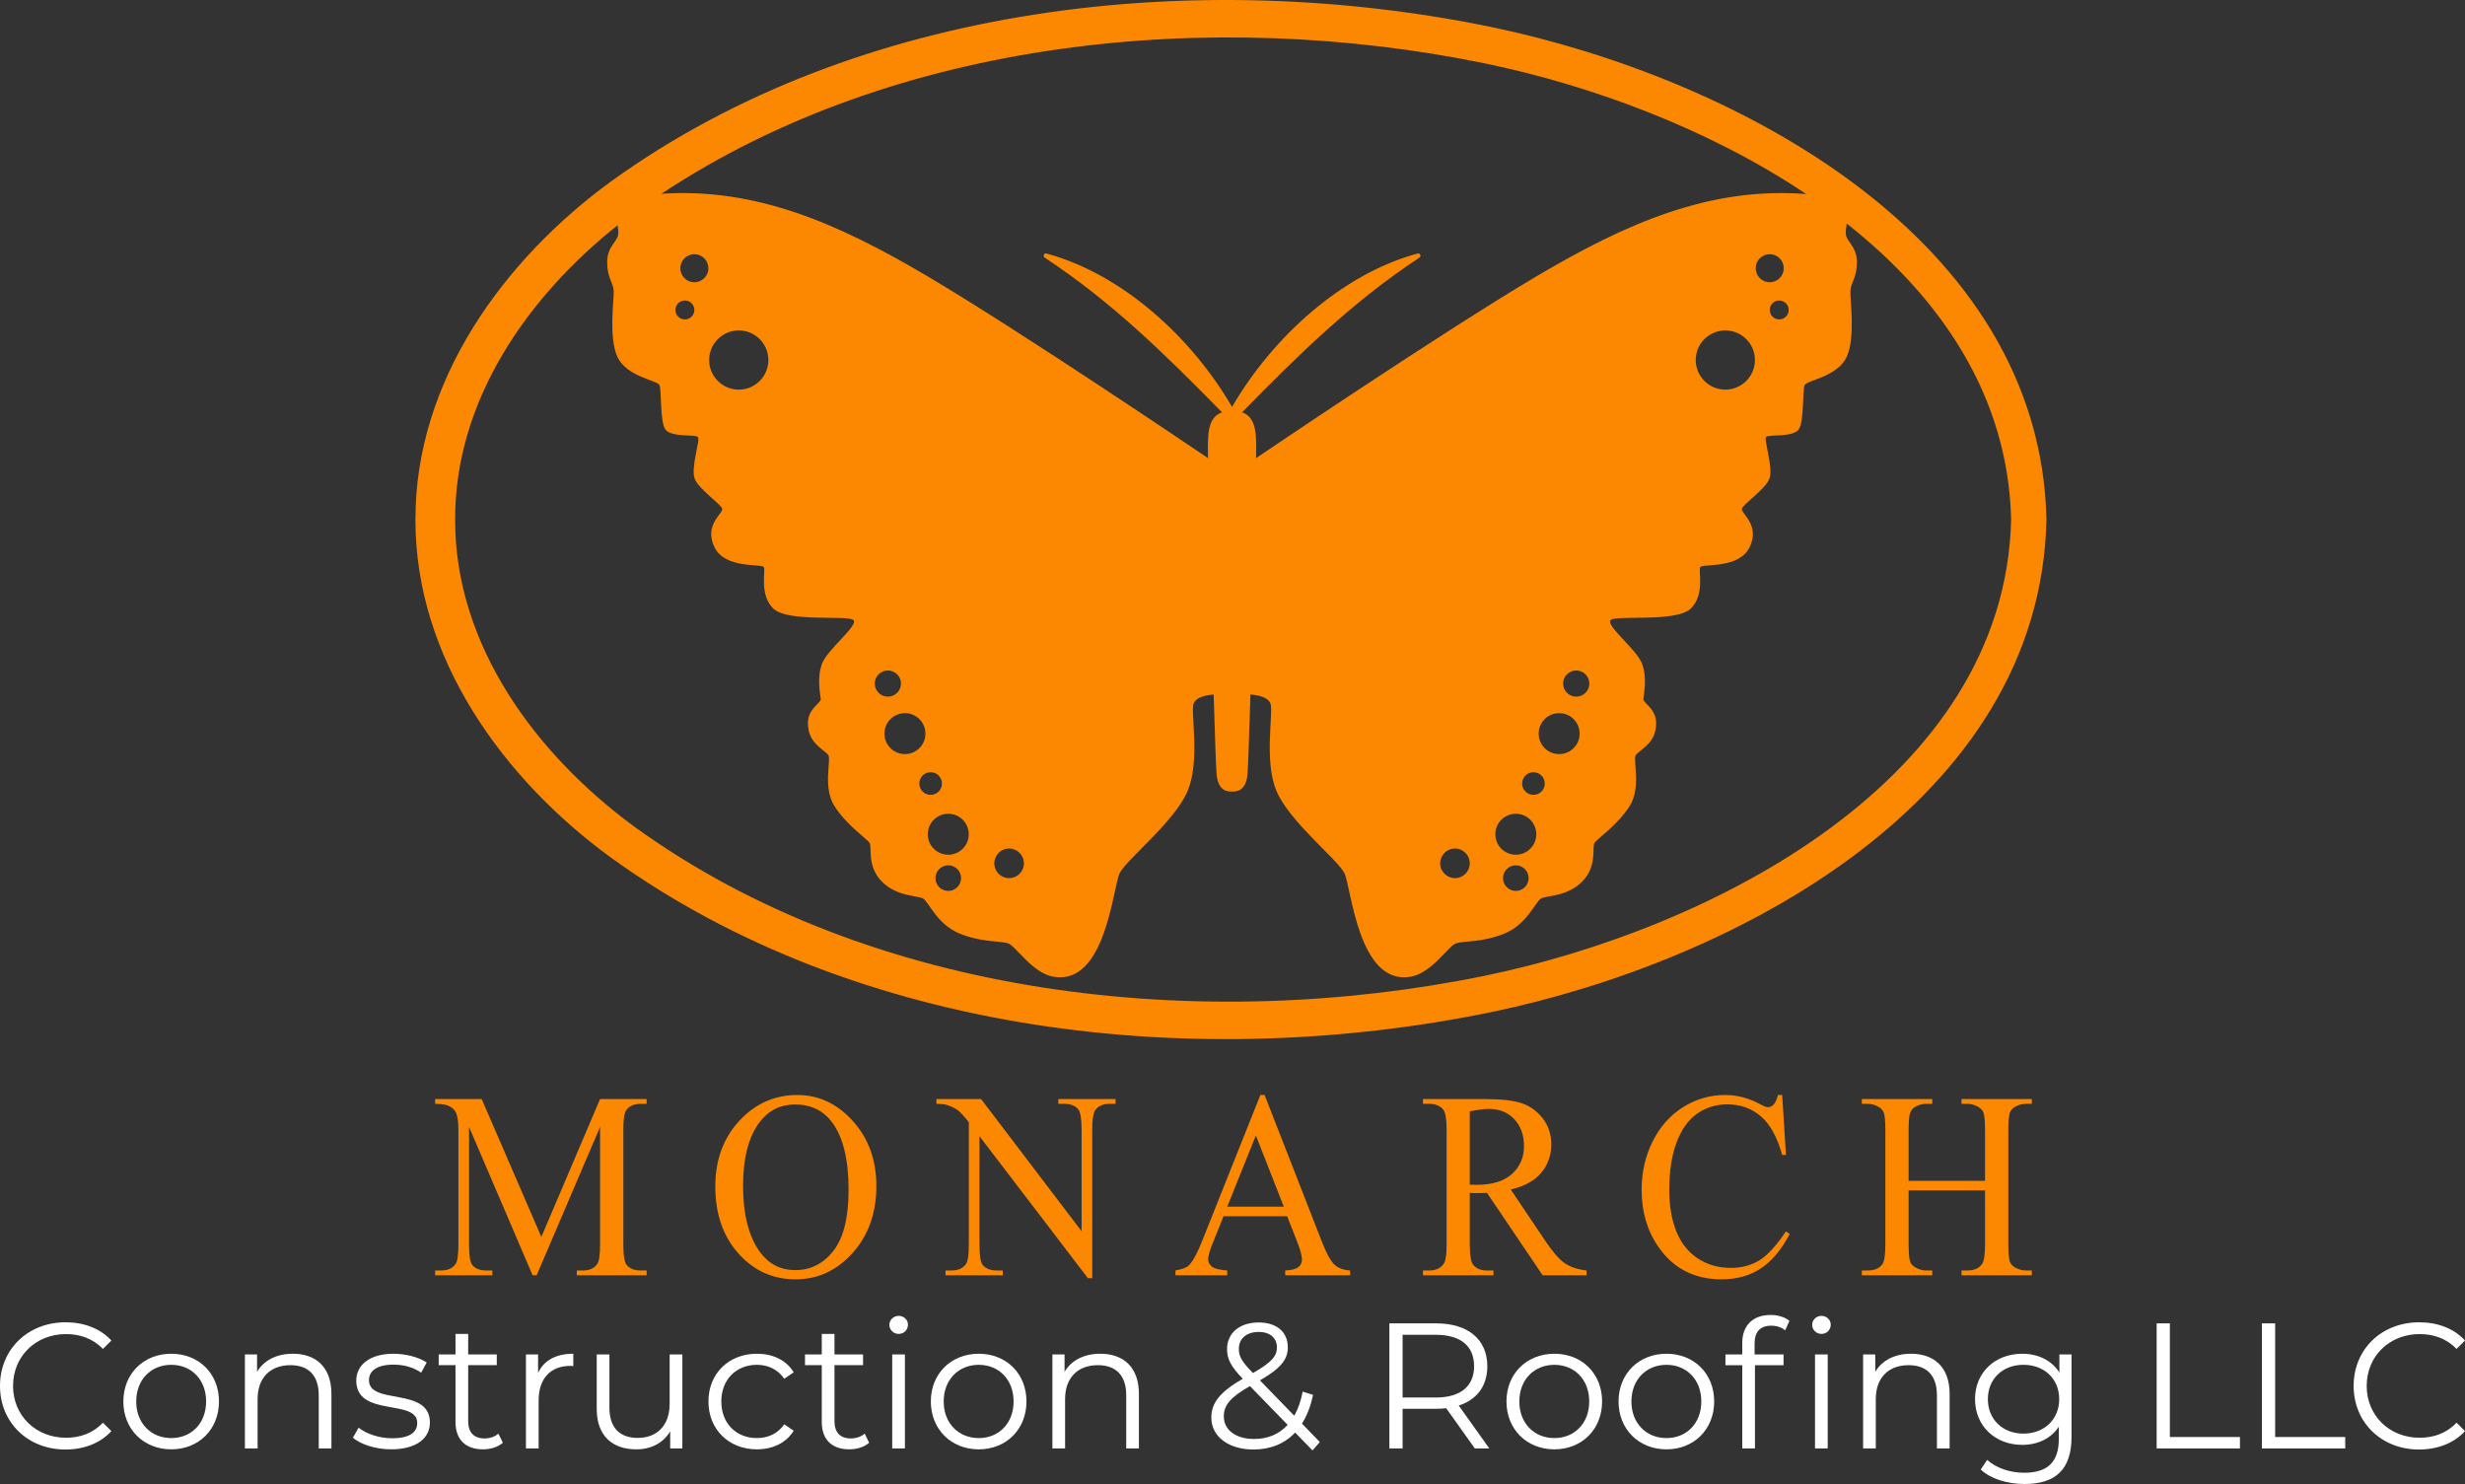 <svg id="Monarch_Logo" xmlns="http://www.w3.org/2000/svg" viewBox="0 0 500 301"><rect x="0" y="0" width="500" height="301" fill="#333333" stroke="none"/><defs><style>.white-fill{fill:#fff;}.trans-fill{fill:none;}.color-fill{fill:#fb8800;}</style></defs><g id="Expanded"><path class="trans-fill"
                                                                                                                                                                                                           d="M313.339,158.927c0,1.267-1.018,2.295-2.296,2.295-1.268,0-2.296-1.028-2.296-2.295s1.029-2.295,2.296-2.295c1.278,0,2.296,1.028,2.296,2.295Z"/><circle
        class="trans-fill" cx="316.259" cy="148.801" r="4.155"/><path class="trans-fill" d="M322.379,138.644c0,1.464-1.195,2.659-2.66,2.659s-2.66-1.194-2.66-2.659,1.195-2.648,2.66-2.648,2.66,1.184,2.66,2.648Z"/><circle class="trans-fill" cx="349.964" cy="73.026" r="6.005" transform="translate(-.237 1.143) rotate(-.187)"/><path class="trans-fill"
                                                                                                                                                                                                                                                                                                                                                                          d="M362.817,62.869c0,1.059-.862,1.921-1.922,1.921s-1.922-.862-1.922-1.921.862-1.921,1.922-1.921,1.922.862,1.922,1.921Z"/><circle class="trans-fill" cx="358.973" cy="54.404" r="2.846"/><path class="trans-fill" d="M298.128,175.108c0,1.662-1.34,3.002-3.003,3.002-1.652,0-3.003-1.34-3.003-3.002,0-1.651,1.351-3.002,3.003-3.002,1.662,0,3.003,1.35,3.003,3.002Z"/><circle class="trans-fill" cx="307.469" cy="178.11" r="2.597"/><circle class="trans-fill" cx="307.469" cy="169.209" r="4.155"/><path class="color-fill" d="M302.679,5.518C243.144-6.779,174.154.564,123.949,36.79c-21.861,15.932-39.742,40.567-39.68,68.588-.073,28.031,17.819,52.666,39.68,68.588,50.205,36.236,119.195,43.579,178.73,31.282,49.353-10.313,111.236-42.769,112.421-99.87-1.226-57.143-63.016-89.515-112.421-99.86ZM301.11,12.84c21.123,4.341,45.27,13.107,65.25,26.515-19.481-1.506-36.324,5.847-54.382,16.503-19.409,11.456-57.187,37.057-57.187,37.057,0-3.884.384-8.205-2.847-9.285,11.512-11.726,22.297-22.361,35.97-31.376.436-.26.125-.987-.364-.831-15.367,4.144-29.466,17.022-37.643,31.116-8.177-14.094-22.276-26.972-37.643-31.116-.488-.156-.8.571-.364.831,13.673,9.015,24.458,19.65,35.971,31.376-3.231,1.08-2.847,5.401-2.847,9.285,0,0-37.778-25.601-57.187-37.057-17.84-10.521-34.495-17.832-53.675-16.555C181.905,7.668,245.97,1.54,301.11,12.84ZM360.895,60.947c1.06,0,1.922.862,1.922,1.921s-.862,1.921-1.922,1.921-1.922-.862-1.922-1.921.862-1.921,1.922-1.921ZM356.126,54.404c0-1.568,1.268-2.846,2.847-2.846,1.569,0,2.847,1.277,2.847,2.846s-1.278,2.846-2.847,2.846c-1.579,0-2.847-1.277-2.847-2.846ZM355.97,73.026c0,3.313-2.691,6.003-6.005,6.003s-6.005-2.69-6.005-6.003,2.691-6.003,6.005-6.003,6.005,2.69,6.005,6.003ZM307.469,173.363c-2.296,0-4.156-1.859-4.156-4.154s1.86-4.154,4.156-4.154,4.156,1.859,4.156,4.154-1.86,4.154-4.156,4.154ZM310.066,178.11c0,1.433-1.164,2.596-2.598,2.596s-2.598-1.163-2.598-2.596,1.164-2.596,2.598-2.596,2.598,1.163,2.598,2.596ZM311.043,161.222c-1.268,0-2.296-1.028-2.296-2.295s1.029-2.295,2.296-2.295c1.278,0,2.296,1.028,2.296,2.295s-1.018,2.295-2.296,2.295ZM312.103,148.801c0-2.295,1.86-4.154,4.156-4.154s4.156,1.859,4.156,4.154-1.86,4.154-4.156,4.154-4.156-1.859-4.156-4.154ZM319.719,141.303c-1.465,0-2.66-1.194-2.66-2.659s1.195-2.648,2.66-2.648,2.66,1.184,2.66,2.648-1.195,2.659-2.66,2.659ZM298.128,175.108c0,1.662-1.34,3.002-3.003,3.002-1.652,0-3.003-1.34-3.003-3.002,0-1.651,1.351-3.002,3.003-3.002,1.662,0,3.003,1.35,3.003,3.002ZM207.693,175.108c0,1.662-1.351,3.002-3.003,3.002-1.662,0-3.003-1.34-3.003-3.002,0-1.651,1.34-3.002,3.003-3.002,1.652,0,3.003,1.35,3.003,3.002ZM192.347,173.363c-2.296,0-4.156-1.859-4.156-4.154s1.86-4.154,4.156-4.154,4.156,1.859,4.156,4.154-1.86,4.154-4.156,4.154ZM194.944,178.11c0,1.433-1.164,2.596-2.598,2.596s-2.598-1.163-2.598-2.596,1.164-2.596,2.598-2.596,2.598,1.163,2.598,2.596ZM183.557,144.647c2.296,0,4.156,1.859,4.156,4.154s-1.86,4.154-4.156,4.154-4.156-1.859-4.156-4.154,1.86-4.154,4.156-4.154ZM177.437,138.644c0-1.464,1.195-2.648,2.66-2.648s2.66,1.184,2.66,2.648-1.195,2.659-2.66,2.659-2.66-1.194-2.66-2.659ZM188.773,156.632c1.268,0,2.296,1.028,2.296,2.295s-1.029,2.295-2.296,2.295c-1.278,0-2.296-1.028-2.296-2.295s1.018-2.295,2.296-2.295ZM155.857,73.026c0,3.313-2.691,6.003-6.005,6.003s-6.005-2.69-6.005-6.003,2.691-6.003,6.005-6.003,6.005,2.69,6.005,6.003ZM137.996,54.404c0-1.568,1.278-2.846,2.847-2.846,1.579,0,2.847,1.277,2.847,2.846s-1.268,2.846-2.847,2.846c-1.569,0-2.847-1.277-2.847-2.846ZM140.843,62.869c0,1.059-.862,1.921-1.922,1.921s-1.922-.862-1.922-1.921.862-1.921,1.922-1.921,1.922.862,1.922,1.921ZM301.11,197.926c-57.291,11.726-124.213,4.674-172.454-30.264-19.907-14.613-36.407-36.807-36.334-62.284-.083-24.012,14.588-45.106,32.947-59.687.104.644.177,1.267.135,1.797-.135,1.558-2.244,2.472-2.244,5.671,0,3.188,1.174,4.009,1.32,5.795.125,1.475-1.101,9.482.769,13.46,1.86,3.988,8.021,4.726,8.499,5.671.478.935.083,7.312,1.195,8.984,1.122,1.683,6.068,1.007,6.619,1.548.561.53-1.558,6.398-.613,8.579.946,2.171,5.289,5.037,5.538,5.993.249.966-3.751,3.22-1.579,7.769,2.182,4.559,9.684,3.272,10.047,4.102.364.821-.956,5.608,1.891,8.361,3.023,2.929,15.46,1.215,16.312,2.399.862,1.184-5.413,5.951-6.452,8.88s-.301,6.148-.229,7.073c.083.924-2.992,2.056-2.556,5.577.208,3.542,3.543,4.871,4.114,5.847.582.987-1.174,6.543,1.236,10.313,2.4,3.77,6.442,6.553,7.076,7.384.634.821-.613,4.653,2.462,7.841,3.086,3.199,7.335,2.846,8.468,3.542,1.133.696,2.795,5.214,7.387,7.083,4.603,1.859,8.291,1.433,9.85,1.994,1.558.561,4.915,6.065,9.237,6.772,10.619,1.724,11.949-18.289,13.393-21.073,1.444-2.794,11.014-10.313,13.704-16.503,2.691-6.2.571-16.233,1.288-17.916.707-1.672,4.042-1.755,4.042-1.755.26,8.631.488,15.257.613,16.358.384,3.386,2.39,3.313,3.117,3.313s2.733.073,3.117-3.313c.125-1.101.353-7.727.613-16.358,0,0,3.335.083,4.042,1.755.717,1.683-1.403,11.715,1.288,17.916,2.691,6.19,12.26,13.709,13.704,16.503,1.444,2.783,2.774,22.797,13.393,21.073,4.322-.706,7.678-6.211,9.237-6.772,1.558-.561,5.247-.135,9.85-1.994,4.593-1.869,6.255-6.387,7.387-7.083,1.133-.696,5.382-.343,8.468-3.542,3.075-3.188,1.829-7.021,2.462-7.841.634-.831,4.676-3.614,7.076-7.384,2.41-3.77.655-9.326,1.236-10.313.572-.976,3.907-2.306,4.114-5.847.436-3.521-2.639-4.653-2.556-5.577.073-.924.81-4.144-.229-7.073s-7.315-7.696-6.452-8.88c.852-1.184,13.289.53,16.312-2.399,2.847-2.752,1.527-7.54,1.891-8.361.364-.831,7.865.457,10.047-4.102,2.172-4.549-1.829-6.803-1.579-7.769.249-.956,4.592-3.822,5.538-5.993.946-2.181-1.174-8.049-.613-8.579.551-.54,5.496.135,6.619-1.548,1.112-1.672.717-8.049,1.195-8.984.478-.945,6.639-1.683,8.499-5.671,1.87-3.978.644-11.985.769-13.46.145-1.786,1.319-2.607,1.319-5.795,0-3.199-2.109-4.113-2.244-5.671-.052-.623.062-1.371.187-2.139,19.076,15.049,32.749,34.979,33.342,60.03-1.257,53.03-61.104,83.149-106.831,92.548Z"/><path class="color-fill" d="M108.035,258.67l-12.891-30.085v23.889c0,2.197.222,3.568.664,4.113.606.738,1.566,1.107,2.879,1.107h1.181v.976h-11.611v-.976h1.181c1.41,0,2.411-.457,3.001-1.371.36-.562.541-1.846.541-3.85v-23.361c0-1.582-.164-2.725-.491-3.428-.231-.51-.652-.936-1.268-1.278-.615-.344-1.603-.515-2.964-.515v-.976h9.446l12.104,27.976,11.907-27.976h9.446v.976h-1.156c-1.427,0-2.436.457-3.026,1.371-.36.562-.541,1.846-.541,3.85v23.361c0,2.197.23,3.568.69,4.113.606.738,1.565,1.107,2.878,1.107h1.156v.976h-14.17v-.976h1.181c1.427,0,2.427-.457,3.001-1.371.361-.562.542-1.846.542-3.85v-23.889l-12.866,30.085h-.812Z"/><path class="color-fill" d="M161.748,222.099c4.329,0,8.081,1.763,11.255,5.286,3.173,3.525,4.76,7.924,4.76,13.197,0,5.432-1.599,9.94-4.797,13.526s-7.069,5.379-11.611,5.379c-4.593,0-8.45-1.749-11.575-5.247-3.124-3.498-4.686-8.024-4.686-13.579,0-5.678,1.804-10.31,5.412-13.896,3.132-3.111,6.879-4.667,11.242-4.667ZM161.28,224.023c-2.985,0-5.379,1.187-7.184,3.56-2.247,2.953-3.37,7.277-3.37,12.973,0,5.836,1.164,10.327,3.493,13.474,1.788,2.391,4.149,3.586,7.085,3.586,3.133,0,5.72-1.31,7.762-3.929s3.062-6.75,3.062-12.393c0-6.117-1.123-10.679-3.37-13.685-1.804-2.391-4.297-3.586-7.479-3.586Z"/><path class="color-fill" d="M189.945,222.916h9.053l20.394,26.815v-20.619c0-2.197-.23-3.568-.689-4.113-.607-.738-1.566-1.107-2.878-1.107h-1.156v-.976h11.611v.976h-1.181c-1.411,0-2.411.457-3.002,1.371-.36.562-.541,1.846-.541,3.85v30.138h-.886l-21.993-28.793v22.017c0,2.197.222,3.568.665,4.113.623.738,1.582,1.107,2.878,1.107h1.181v.976h-11.611v-.976h1.156c1.427,0,2.436-.457,3.025-1.371.361-.562.542-1.846.542-3.85v-24.864c-.969-1.213-1.702-2.013-2.202-2.399s-1.234-.747-2.202-1.081c-.476-.158-1.197-.237-2.164-.237v-.976Z"/><path class="color-fill" d="M261.088,246.699h-12.915l-2.264,5.643c-.558,1.389-.837,2.426-.837,3.111,0,.545.242,1.024.727,1.438.483.413,1.529.681,3.137.804v.976h-10.505v-.976c1.394-.264,2.296-.606,2.706-1.028.836-.844,1.763-2.558,2.779-5.142l11.735-29.426h.86l11.612,29.742c.935,2.391,1.783,3.942,2.546,4.653.763.713,1.824,1.112,3.186,1.2v.976h-13.161v-.976c1.328-.07,2.227-.308,2.693-.712.468-.404.701-.896.701-1.477,0-.773-.328-1.995-.983-3.665l-2.018-5.142ZM260.399,244.748l-5.658-14.449-5.806,14.449h11.464Z"/><path class="color-fill" d="M321.819,258.67h-8.905l-11.291-16.717c-.837.035-1.518.053-2.042.053-.214,0-.443-.004-.69-.014-.246-.008-.5-.021-.763-.039v10.389c0,2.25.23,3.647.69,4.192.623.773,1.558,1.16,2.805,1.16h1.304v.976h-14.293v-.976h1.254c1.411,0,2.419-.492,3.026-1.477.345-.545.517-1.837.517-3.876v-23.098c0-2.25-.23-3.647-.689-4.192-.64-.773-1.592-1.16-2.854-1.16h-1.254v-.976h12.152c3.543,0,6.154.277,7.835.83,1.682.555,3.108,1.574,4.281,3.059,1.172,1.486,1.759,3.257,1.759,5.314,0,2.197-.669,4.104-2.005,5.722-1.337,1.617-3.407,2.76-6.212,3.428l6.888,10.257c1.575,2.356,2.928,3.92,4.06,4.693s2.607,1.266,4.428,1.477v.976ZM298.129,240.292c.311,0,.582.005.812.013.23.01.418.014.565.014,3.182,0,5.58-.738,7.195-2.215s2.424-3.357,2.424-5.643c0-2.232-.652-4.047-1.956-5.445-1.304-1.397-3.03-2.096-5.179-2.096-.951,0-2.238.167-3.862.501v14.871Z"/><path class="color-fill" d="M361.499,222.099l.762,12.155h-.762c-1.018-3.639-2.469-6.258-4.354-7.857-1.887-1.6-4.149-2.399-6.79-2.399-2.214,0-4.215.603-6.003,1.806-1.787,1.205-3.194,3.125-4.219,5.762-1.025,2.637-1.537,5.915-1.537,9.835,0,3.234.483,6.038,1.451,8.411s2.423,4.192,4.366,5.458,4.162,1.898,6.655,1.898c2.164,0,4.075-.496,5.731-1.489s3.477-2.967,5.461-5.92l.763.527c-1.673,3.182-3.624,5.511-5.854,6.987s-4.88,2.215-7.946,2.215c-5.527,0-9.808-2.197-12.842-6.592-2.263-3.269-3.394-7.119-3.394-11.549,0-3.568.746-6.847,2.239-9.835,1.492-2.988,3.546-5.304,6.162-6.947,2.615-1.644,5.474-2.466,8.573-2.466,2.411,0,4.789.633,7.134,1.898.69.387,1.181.58,1.477.58.442,0,.828-.167,1.156-.501.426-.475.73-1.134.91-1.978h.861Z"/><path class="color-fill" d="M387.144,239.501h15.499v-10.23c0-1.828-.107-3.032-.32-3.612-.164-.44-.508-.817-1.033-1.134-.705-.422-1.451-.633-2.238-.633h-1.181v-.976h14.268v.976h-1.181c-.787,0-1.533.202-2.238.606-.525.281-.882.708-1.07,1.279s-.283,1.735-.283,3.493v23.071c0,1.81.106,3.006.32,3.586.164.44.5.817,1.009,1.134.722.422,1.476.633,2.263.633h1.181v.976h-14.268v-.976h1.181c1.361,0,2.353-.431,2.977-1.292.41-.562.615-1.916.615-4.061v-10.89h-15.499v10.89c0,1.81.106,3.006.32,3.586.164.44.508.817,1.033,1.134.705.422,1.451.633,2.238.633h1.206v.976h-14.293v-.976h1.181c1.378,0,2.378-.431,3.001-1.292.394-.562.591-1.916.591-4.061v-23.071c0-1.828-.107-3.032-.32-3.612-.164-.44-.5-.817-1.009-1.134-.722-.422-1.476-.633-2.263-.633h-1.181v-.976h14.293v.976h-1.206c-.787,0-1.533.202-2.238.606-.509.281-.861.708-1.058,1.279-.197.571-.296,1.735-.296,3.493v10.23Z"/><path class="white-fill" d="M0,281.103c0-7.43,5.657-12.902,13.307-12.902,3.698,0,7.034,1.232,9.282,3.696l-1.704,1.704c-2.066-2.103-4.604-3.008-7.505-3.008-6.128,0-10.732,4.494-10.732,10.511s4.604,10.511,10.732,10.511c2.901,0,5.439-.906,7.505-3.045l1.704,1.704c-2.248,2.465-5.584,3.732-9.318,3.732-7.614,0-13.271-5.472-13.271-12.902Z"/><path class="white-fill" d="M25.021,284.256c0-5.654,4.133-9.677,9.717-9.677s9.681,4.022,9.681,9.677-4.097,9.713-9.681,9.713-9.717-4.06-9.717-9.713ZM41.808,284.256c0-4.458-3.01-7.43-7.071-7.43s-7.107,2.973-7.107,7.43,3.046,7.429,7.107,7.429,7.071-2.972,7.071-7.429Z"/><path class="white-fill" d="M67.227,282.733v11.054h-2.574v-10.801c0-4.022-2.103-6.088-5.729-6.088-4.097,0-6.671,2.537-6.671,6.886v10.004h-2.575v-19.064h2.466v3.515c1.378-2.32,3.952-3.66,7.252-3.66,4.641,0,7.832,2.682,7.832,8.155Z"/><path class="white-fill" d="M71.579,291.613l1.16-2.03c1.523,1.196,4.097,2.138,6.78,2.138,3.626,0,5.112-1.232,5.112-3.117,0-4.966-12.364-1.051-12.364-8.59,0-3.117,2.683-5.436,7.542-5.436,2.465,0,5.148.689,6.744,1.776l-1.124,2.066c-1.668-1.16-3.662-1.631-5.62-1.631-3.445,0-4.968,1.341-4.968,3.152,0,5.147,12.364,1.269,12.364,8.591,0,3.297-2.9,5.436-7.868,5.436-3.155,0-6.201-1.015-7.76-2.356Z"/><path class="white-fill" d="M102.002,292.628c-1.015.906-2.538,1.341-4.025,1.341-3.589,0-5.584-2.03-5.584-5.546v-11.525h-3.408v-2.175h3.408v-4.168h2.574v4.168h5.801v2.175h-5.801v11.38c0,2.248,1.16,3.48,3.3,3.48,1.052,0,2.103-.327,2.828-.979l.906,1.849Z"/><path class="white-fill" d="M116.289,274.579v2.5c-.218,0-.435-.035-.616-.035-3.989,0-6.418,2.537-6.418,7.031v9.713h-2.575v-19.064h2.466v3.732c1.197-2.537,3.626-3.877,7.143-3.877Z"/><path class="white-fill" d="M138.407,274.724v19.064h-2.466v-3.48c-1.342,2.321-3.808,3.661-6.853,3.661-4.859,0-8.049-2.718-8.049-8.191v-11.054h2.574v10.801c0,4.059,2.103,6.125,5.729,6.125,3.989,0,6.49-2.573,6.49-6.923v-10.002h2.575Z"/><path class="white-fill" d="M143.702,284.256c0-5.69,4.133-9.677,9.826-9.677,3.227,0,5.946,1.268,7.469,3.769l-1.922,1.305c-1.305-1.921-3.336-2.828-5.547-2.828-4.17,0-7.216,2.973-7.216,7.43,0,4.494,3.046,7.429,7.216,7.429,2.211,0,4.242-.869,5.547-2.79l1.922,1.304c-1.523,2.465-4.242,3.77-7.469,3.77-5.693,0-9.826-4.024-9.826-9.713Z"/><path class="white-fill" d="M176.299,292.628c-1.015.906-2.538,1.341-4.025,1.341-3.589,0-5.584-2.03-5.584-5.546v-11.525h-3.408v-2.175h3.408v-4.168h2.574v4.168h5.801v2.175h-5.801v11.38c0,2.248,1.16,3.48,3.3,3.48,1.052,0,2.103-.327,2.828-.979l.906,1.849Z"/><path class="white-fill" d="M180.398,268.708c0-.979.834-1.812,1.885-1.812s1.886.797,1.886,1.776c0,1.051-.798,1.885-1.886,1.885-1.051,0-1.885-.834-1.885-1.848ZM180.977,274.724h2.575v19.064h-2.575v-19.064Z"/><path class="white-fill" d="M188.81,284.256c0-5.654,4.134-9.677,9.717-9.677s9.681,4.022,9.681,9.677-4.097,9.713-9.681,9.713-9.717-4.06-9.717-9.713ZM205.598,284.256c0-4.458-3.01-7.43-7.07-7.43s-7.107,2.973-7.107,7.43,3.046,7.429,7.107,7.429,7.07-2.972,7.07-7.429Z"/><path class="white-fill" d="M231.017,282.733v11.054h-2.574v-10.801c0-4.022-2.103-6.088-5.729-6.088-4.097,0-6.671,2.537-6.671,6.886v10.004h-2.574v-19.064h2.466v3.515c1.378-2.32,3.952-3.66,7.252-3.66,4.641,0,7.831,2.682,7.831,8.155Z"/><path class="white-fill" d="M266.226,294.186l-3.518-3.624c-2.139,2.283-5.04,3.442-8.483,3.442-4.968,0-8.521-2.609-8.521-6.451,0-3.008,1.74-5.219,6.381-7.901-2.466-2.538-3.19-4.06-3.19-6.016,0-3.226,2.501-5.401,6.418-5.401,3.589,0,5.909,1.885,5.909,5.038,0,2.538-1.523,4.314-5.656,6.705l6.962,7.177c.761-1.342,1.341-2.973,1.704-4.894l2.103.653c-.472,2.283-1.233,4.24-2.248,5.835l3.626,3.733-1.486,1.703ZM261.187,289.004l-7.651-7.864c-4.062,2.32-5.295,3.914-5.295,6.162,0,2.754,2.466,4.566,6.128,4.566,2.756,0,5.076-.942,6.817-2.863ZM251.288,273.6c0,1.486.544,2.537,2.864,4.893,3.662-2.103,4.858-3.37,4.858-5.183,0-1.885-1.341-3.153-3.697-3.153-2.539,0-4.025,1.414-4.025,3.443Z"/><path class="white-fill" d="M299.151,293.788l-5.802-8.155c-.652.072-1.305.108-2.03.108h-6.816v8.046h-2.683v-25.37h9.499c6.454,0,10.37,3.262,10.37,8.698,0,3.987-2.102,6.778-5.801,7.974l6.199,8.698h-2.936ZM299.006,277.116c0-4.059-2.684-6.379-7.759-6.379h-6.744v12.722h6.744c5.075,0,7.759-2.356,7.759-6.343Z"/><path class="white-fill" d="M305.571,284.256c0-5.654,4.134-9.677,9.717-9.677s9.681,4.022,9.681,9.677-4.097,9.713-9.681,9.713-9.717-4.06-9.717-9.713ZM322.358,284.256c0-4.458-3.01-7.43-7.07-7.43s-7.107,2.973-7.107,7.43,3.045,7.429,7.107,7.429,7.07-2.972,7.07-7.429Z"/><path class="white-fill" d="M328.306,284.256c0-5.654,4.133-9.677,9.717-9.677s9.681,4.022,9.681,9.677-4.097,9.713-9.681,9.713-9.717-4.06-9.717-9.713ZM345.094,284.256c0-4.458-3.01-7.43-7.07-7.43s-7.107,2.973-7.107,7.43,3.045,7.429,7.107,7.429,7.07-2.972,7.07-7.429Z"/><path class="white-fill" d="M359.164,266.714c1.414,0,2.864.399,3.807,1.197l-.87,1.921c-.726-.617-1.74-.943-2.829-.943-2.211,0-3.372,1.232-3.372,3.588v2.248h5.874v2.175h-5.801v16.889h-2.574v-16.889h-3.409v-2.175h3.409v-2.356c0-3.407,2.03-5.654,5.764-5.654ZM371.347,268.671c0,1.051-.797,1.885-1.885,1.885-1.051,0-1.885-.834-1.885-1.848,0-.979.834-1.812,1.885-1.812s1.885.797,1.885,1.776ZM368.156,274.724h2.575v19.064h-2.575v-19.064Z"/><path class="white-fill" d="M395.46,282.733v11.054h-2.574v-10.801c0-4.022-2.103-6.088-5.729-6.088-4.097,0-6.671,2.537-6.671,6.886v10.004h-2.574v-19.064h2.466v3.515c1.378-2.32,3.952-3.66,7.252-3.66,4.641,0,7.831,2.682,7.831,8.155Z"/><path class="white-fill" d="M420.189,274.724v16.744c0,6.56-3.227,9.532-9.536,9.532-3.48,0-6.888-1.051-8.883-2.935l1.306-1.958c1.812,1.631,4.568,2.61,7.505,2.61,4.822,0,7.034-2.211,7.034-6.922v-2.429c-1.595,2.429-4.314,3.697-7.432,3.697-5.44,0-9.572-3.805-9.572-9.278s4.133-9.205,9.572-9.205c3.19,0,5.946,1.304,7.541,3.805v-3.66h2.466ZM417.688,283.784c0-4.131-3.046-6.959-7.252-6.959s-7.215,2.828-7.215,6.959,3.01,6.995,7.215,6.995,7.252-2.863,7.252-6.995Z"/><path class="white-fill" d="M437.452,268.418h2.683v23.051h14.213v2.32h-16.896v-25.37Z"/><path class="white-fill" d="M458.809,268.418h2.683v23.051h14.213v2.32h-16.896v-25.37Z"/><path class="white-fill" d="M477.411,281.103c0-7.43,5.657-12.902,13.307-12.902,3.698,0,7.034,1.232,9.282,3.696l-1.705,1.704c-2.067-2.103-4.604-3.008-7.505-3.008-6.128,0-10.732,4.494-10.732,10.511s4.604,10.511,10.732,10.511c2.901,0,5.439-.906,7.505-3.045l1.705,1.704c-2.248,2.465-5.584,3.732-9.319,3.732-7.614,0-13.271-5.472-13.271-12.902Z"/></g></svg>